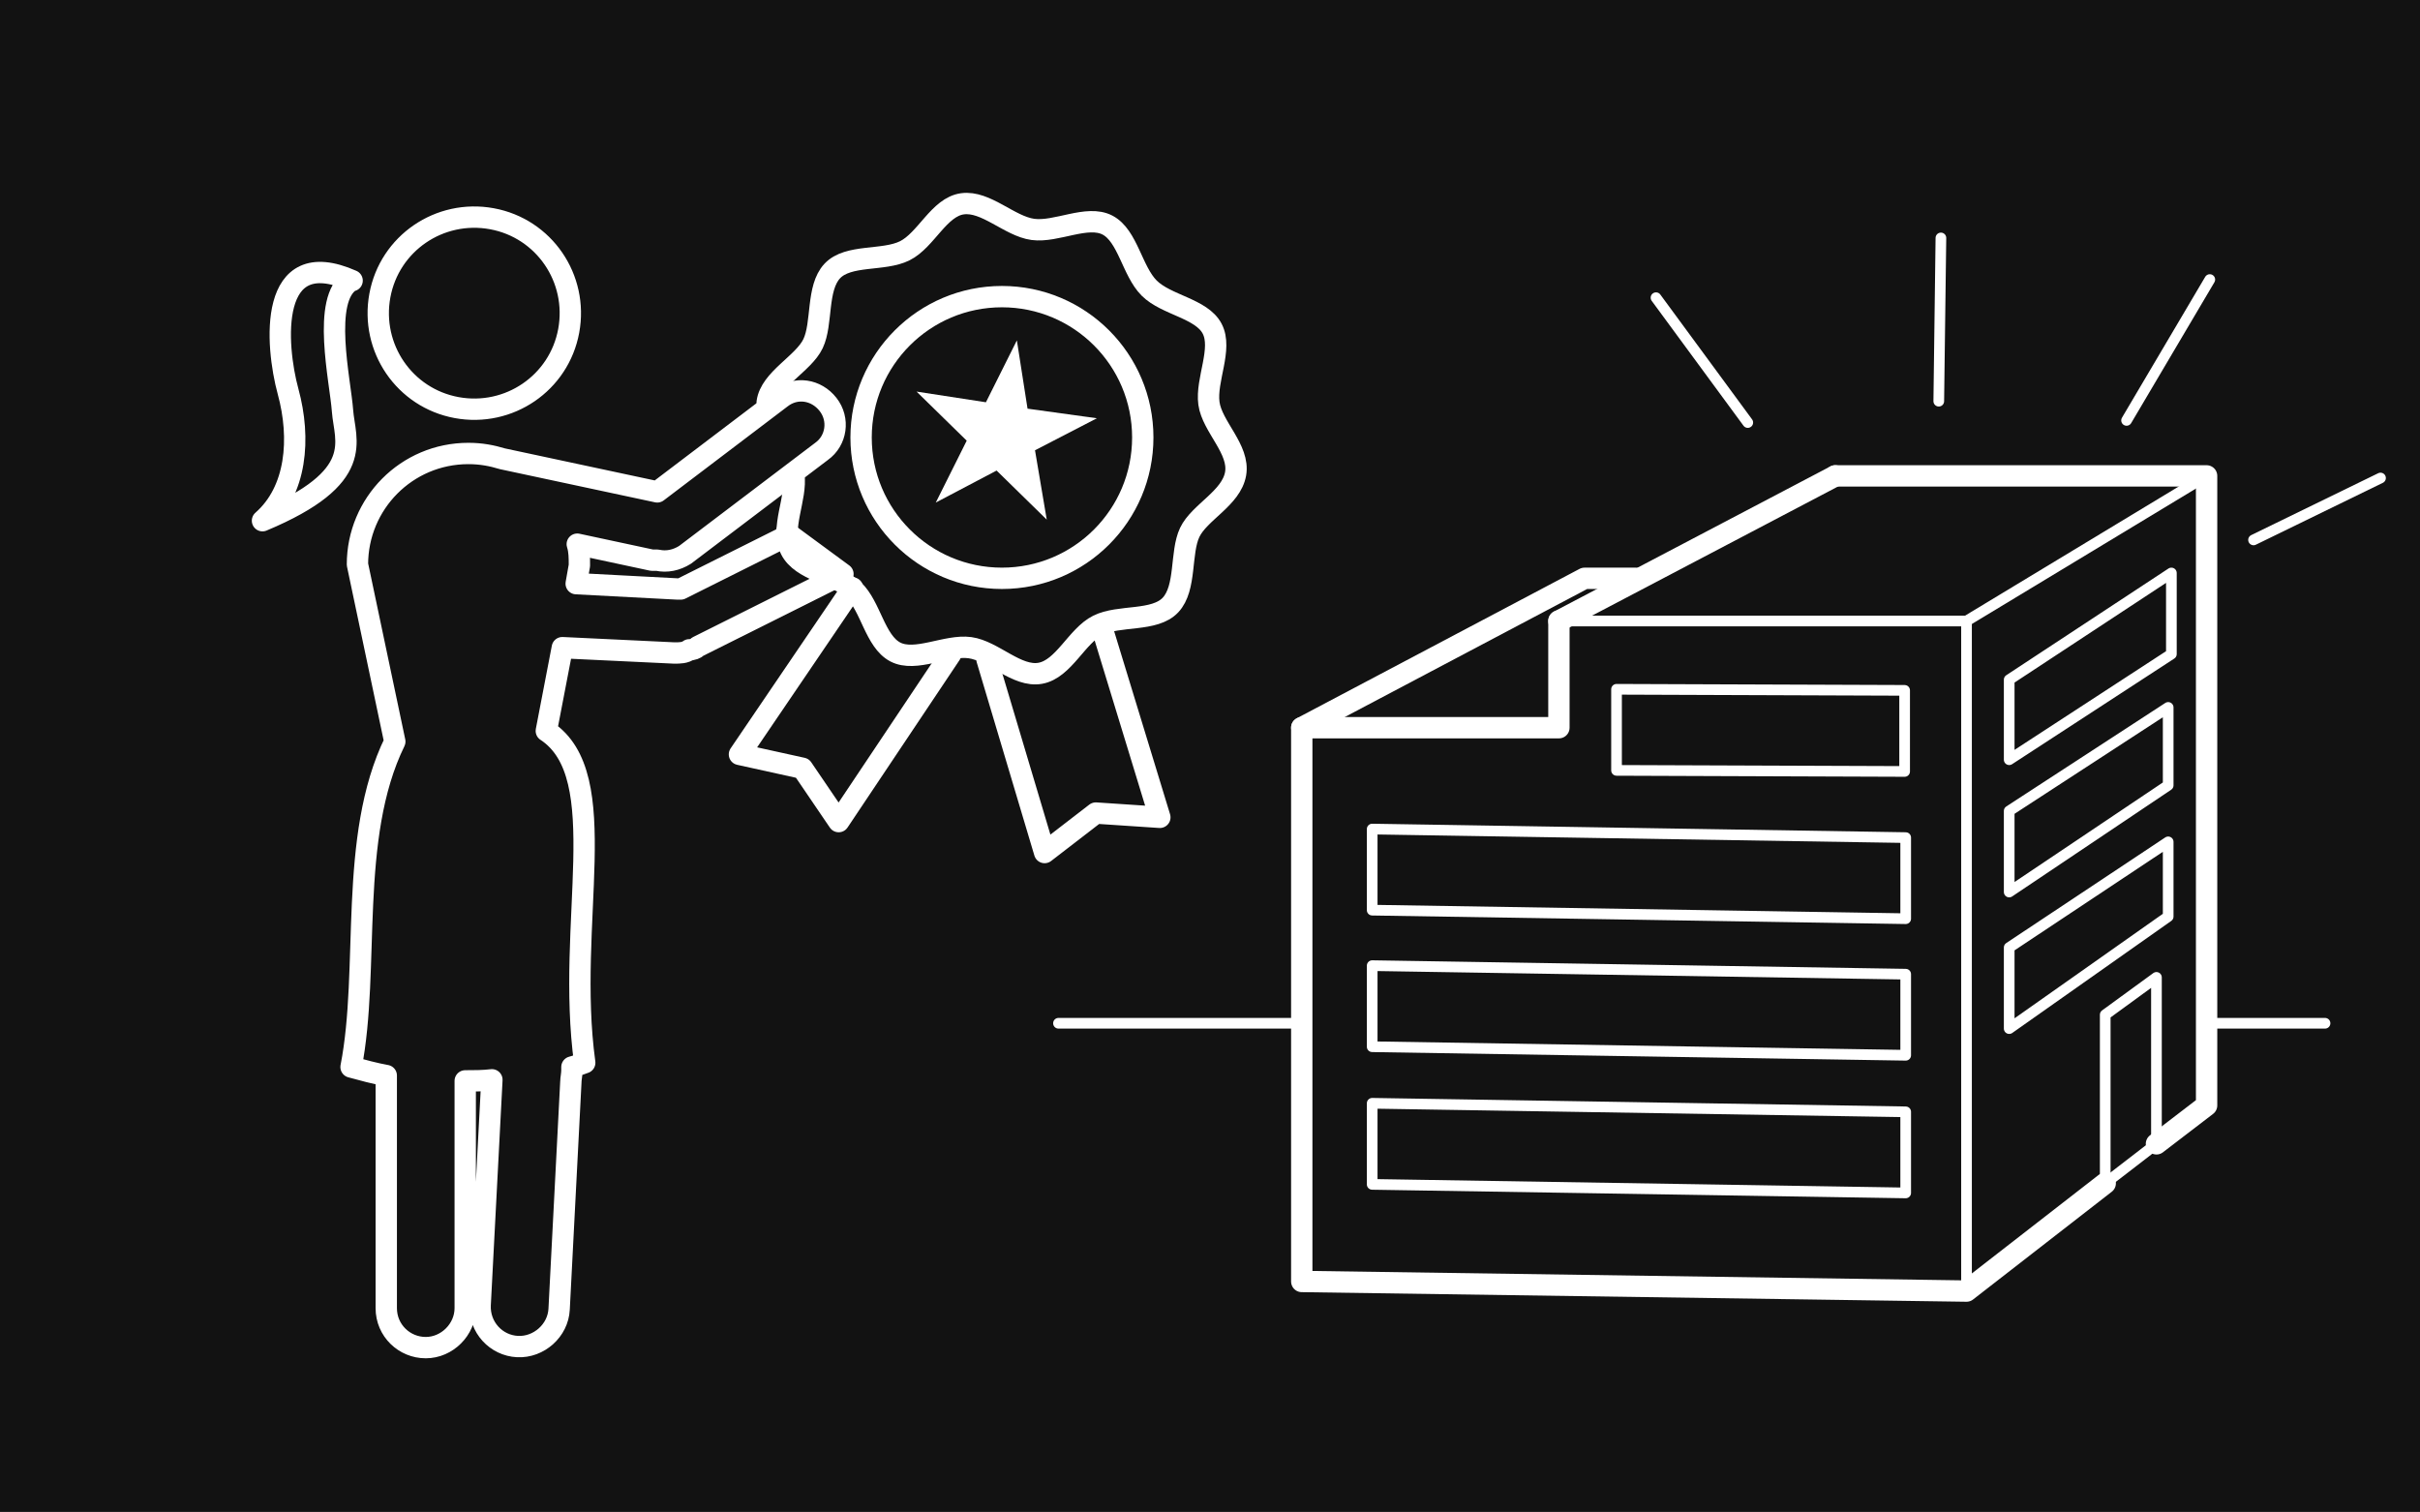 <?xml version="1.0" encoding="UTF-8"?>
<svg id="Ebene_1" xmlns="http://www.w3.org/2000/svg" version="1.1" viewBox="0 0 226.8 141.7">
  <!-- Generator: Adobe Illustrator 29.5.1, SVG Export Plug-In . SVG Version: 2.1.0 Build 141)  -->
  <defs>
    <style>
      .st0, .st1, .st2 {
        fill: none;
      }

      .st1 {
        stroke-width: 2px;
      }

      .st1, .st2 {
        stroke: #fff;
        stroke-linecap: round;
        stroke-linejoin: round;
      }

      .st3 {
        fill: #fff;
      }

      .st4 {
        fill: #121212;
      }
    </style>
  </defs>
  <g id="BG">
    <rect class="st4" width="226.8" height="141.7"/>
  </g>
  <g id="pikto_neg">
    <path class="st1" d="M42.8,38.2c4.9.9,9.6-2.3,10.5-7.2s-2.3-9.6-7.2-10.5-9.6,2.3-10.5,7.2,2.3,9.6,7.2,10.5ZM33,26.3c-7.9-3.5-7.2,6-6,10.4s.8,9.3-2.4,12.1c9.8-4.1,7.7-7.5,7.5-10.3s-2-10.5.8-12.2ZM73.8,50.2l-10,5c0,0-.2,0-.3,0l-9.5-.5.3-1.7c0-.7,0-1.4-.2-2l7,1.5c.2,0,.3,0,.5,0,.9.2,1.8,0,2.6-.5l12.8-9.7c1.4-1,1.7-3,.6-4.4s-3-1.7-4.4-.6l-11.6,8.8-14.5-3.1c-1-.3-2-.5-3.2-.5-5.8,0-10.4,4.7-10.4,10.4l3.5,16.6c-4.4,9-2.3,21.3-4.1,30.5,1.1.3,2.2.6,3.3.8v21.8c0,2.1,1.7,3.7,3.7,3.7s3.7-1.7,3.7-3.7v-21.3c.8,0,1.7,0,2.5-.1l-1.1,21.1c-.1,2.1,1.5,3.8,3.5,3.9,2,.1,3.8-1.5,3.9-3.5l1.1-21.3c0-.3.1-.7.1-1.1v-.3c.4-.1.9-.3,1.2-.4-1.8-13.1,2.8-26.9-3.6-31.1h0l1.5-7.8,10.5.5c.5,0,1,0,1.4-.3.3,0,.6-.1.8-.3l13.6-6.8-5.3-3.9h0Z"/>
    <g>
      <g>
        <circle class="st1" cx="93.9" cy="41" r="13.2"/>
        <path class="st1" d="M71.9,37.7c.3-2.2,3.4-3.6,4.3-5.5s.3-5.2,1.8-6.8,4.8-.9,6.8-1.9,3.2-4.1,5.4-4.4,4.4,2.1,6.6,2.4,5.1-1.4,7-.4,2.3,4.3,3.9,5.9,4.9,1.9,5.9,3.8-.6,4.8-.3,7,2.9,4.3,2.5,6.6-3.4,3.6-4.3,5.5-.3,5.2-1.8,6.8-4.8.9-6.8,1.9-3.2,4.1-5.4,4.5-4.4-2.1-6.6-2.4-5.1,1.4-7,.4-2.3-4.3-3.9-5.8-4.9-1.8-5.9-3.8.6-4.8.3-7"/>
        <polyline class="st1" points="89.1 61.3 78.6 77 75.2 72 69.3 70.7 79.9 55.1"/>
        <polyline class="st1" points="92.5 61.8 97.9 79.9 102.7 76.2 108.7 76.6 103.2 58.6"/>
      </g>
      <polygon class="st3" points="95.3 31.9 96.3 38.3 102.8 39.2 97 42.2 98.1 48.7 93.4 44.1 87.7 47.1 90.6 41.3 85.9 36.7 92.4 37.7 95.3 31.9"/>
    </g>
    <polyline class="st2" points="146.1 58.2 184.3 58.2 184.3 121"/>
    <polyline class="st1" points="122 68.2 146.1 68.2 146.1 58.2"/>
    <polyline class="st1" points="197.3 110.9 184.3 121 122 120.1 122 68.2 148.5 54.2 153.3 54.2"/>
    <line class="st2" x1="202.1" y1="107.2" x2="197.3" y2="110.9"/>
    <polyline class="st1" points="172 44.6 206.8 44.6 206.8 103.6 202.1 107.2"/>
    <line class="st1" x1="146.1" y1="58.2" x2="172" y2="44.6"/>
    <polygon class="st2" points="178.6 86.1 128.6 85.3 128.6 77.7 178.6 78.5 178.6 86.1"/>
    <polygon class="st2" points="178.5 72.3 151.5 72.2 151.5 64.6 178.5 64.7 178.5 72.3"/>
    <polygon class="st2" points="203.2 73.6 188.3 83.6 188.3 76 203.2 66.3 203.2 73.6"/>
    <polygon class="st2" points="203.5 61.3 188.3 71.2 188.3 63.7 203.5 53.7 203.5 61.3"/>
    <polygon class="st2" points="203.2 85.9 188.3 96.4 188.3 88.8 203.2 78.9 203.2 85.9"/>
    <polygon class="st2" points="178.6 98.9 128.6 98.1 128.6 90.5 178.6 91.3 178.6 98.9"/>
    <polygon class="st2" points="178.6 111.8 128.6 111 128.6 103.4 178.6 104.2 178.6 111.8"/>
    <line class="st2" x1="184.3" y1="58.2" x2="206.8" y2="44.6"/>
    <polyline class="st0" points="146.2 59.9 184.4 59.9 206.8 46.4"/>
    <polyline class="st2" points="197.3 110.9 197.3 95.1 202.1 91.6 202.1 107.2"/>
    <line class="st2" x1="211.2" y1="50.6" x2="223.1" y2="44.8"/>
    <line class="st2" x1="199.3" y1="39.4" x2="207.1" y2="26.2"/>
    <line class="st2" x1="181.7" y1="37.6" x2="181.9" y2="22.3"/>
    <line class="st2" x1="163.8" y1="39.6" x2="155.2" y2="27.9"/>
    <line class="st2" x1="121.9" y1="95.9" x2="99.2" y2="95.9"/>
    <line class="st2" x1="217.9" y1="95.9" x2="206.9" y2="95.9"/>
  </g>
</svg>